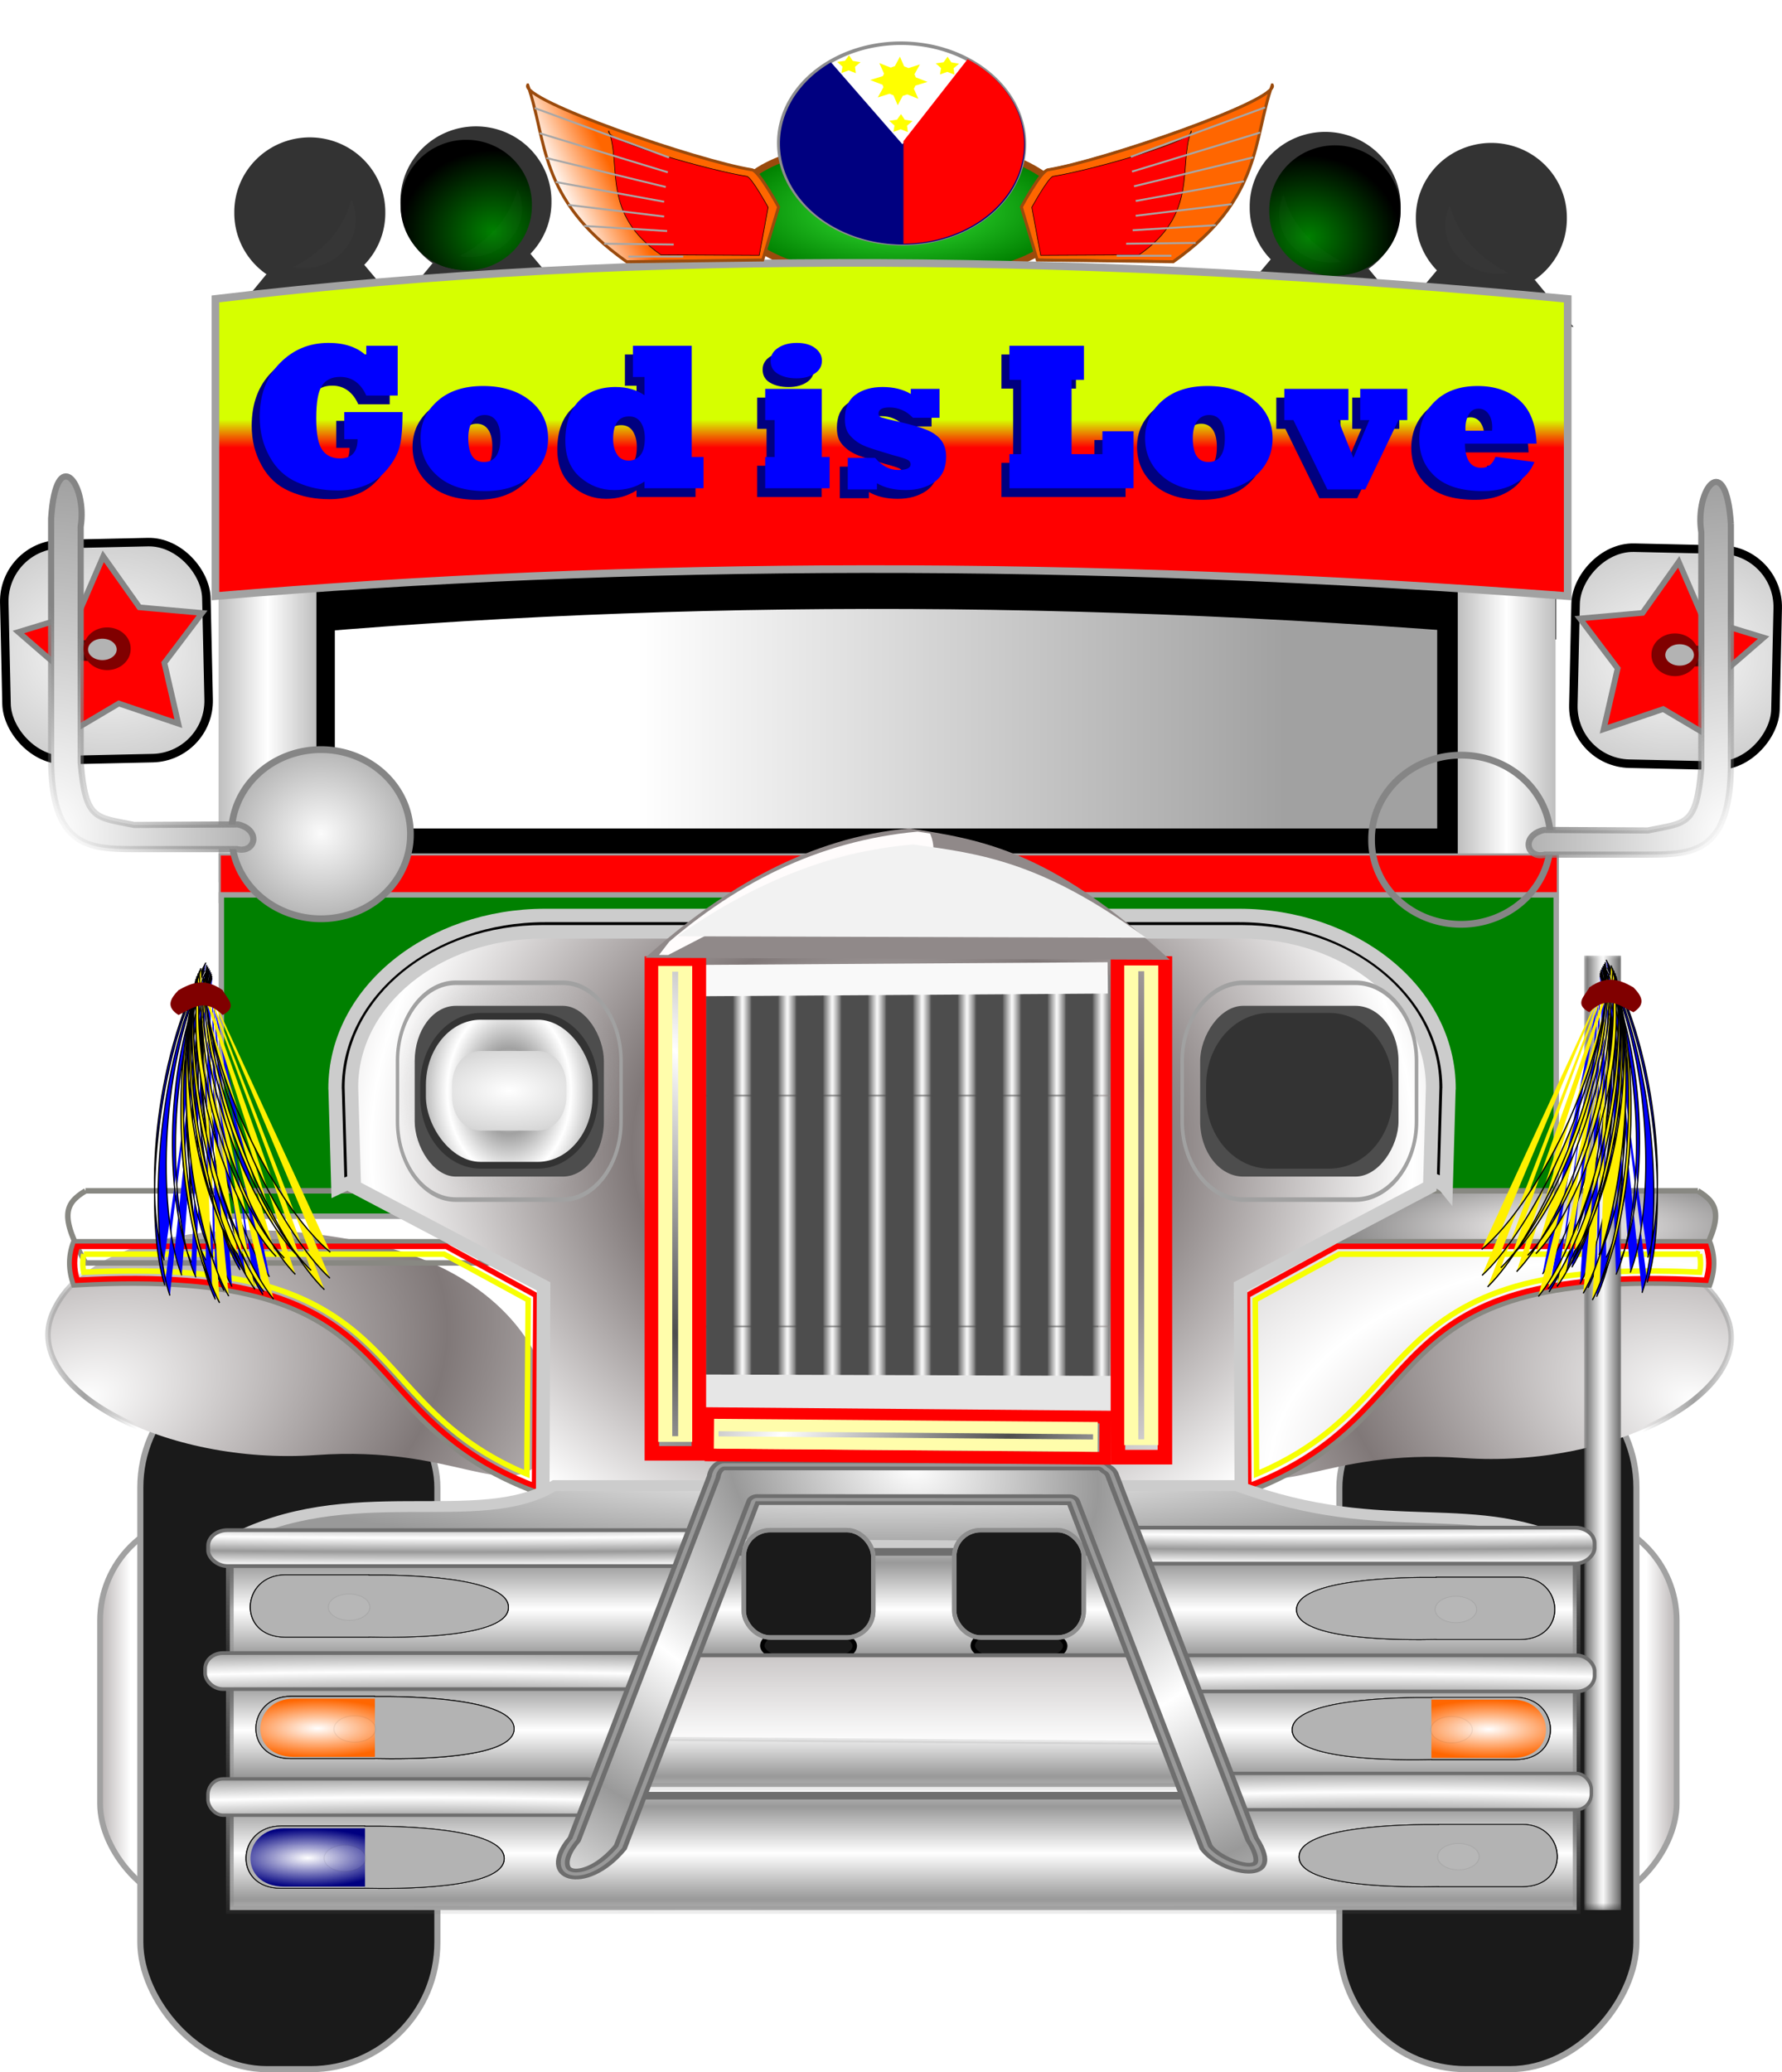<svg xmlns="http://www.w3.org/2000/svg" xmlns:xlink="http://www.w3.org/1999/xlink" viewBox="0 0 650.01 755.65" version="1.0"><defs><radialGradient id="aq" fx="-53.041" xlink:href="#w" spreadMethod="reflect" gradientUnits="userSpaceOnUse" cy="737.5" cx="-53.07" gradientTransform="matrix(.604 -.001 0 .181 221.64 833.86)" r="141.53"/><radialGradient id="am" xlink:href="#z" gradientUnits="userSpaceOnUse" cy="852.51" cx="137.87" gradientTransform="matrix(1.572 0 0 .654 -78.873 295.38)" r="38.847"/><radialGradient id="bb" xlink:href="#C" gradientUnits="userSpaceOnUse" cy="456.23" cx="79.268" gradientTransform="matrix(2.288 .051 -.039 1.749 -975.33 -335.09)" r="38.421"/><radialGradient id="aX" xlink:href="#p" gradientUnits="userSpaceOnUse" cy="491.5" cx="38.568" gradientTransform="matrix(2.299 -.041 .061 3.416 -47.894 -1156.4)" r="38.002"/><radialGradient id="aV" xlink:href="#C" gradientUnits="userSpaceOnUse" cy="561.43" cx="186.88" gradientTransform="matrix(1 0 0 .929 0 39.598)" r="42.966"/><radialGradient id="aU" xlink:href="#C" gradientUnits="userSpaceOnUse" cy="456.23" cx="79.268" gradientTransform="matrix(2.288 .051 -.039 1.749 -84.325 -345.58)" r="38.421"/><radialGradient id="aS" xlink:href="#p" gradientUnits="userSpaceOnUse" cy="335.16" cx="139.41" gradientTransform="matrix(3.416 0 0 1.416 -336.81 -139.5)" r="48.5"/><radialGradient id="aQ" xlink:href="#p" spreadMethod="reflect" gradientUnits="userSpaceOnUse" cy="335.15" cx="139.4" gradientTransform="matrix(.371 0 0 .429 87.623 191.52)" r="70.711"/><radialGradient id="aN" xlink:href="#B" gradientUnits="userSpaceOnUse" cy="401.81" cx="168.69" gradientTransform="matrix(1 0 0 .773 0 91.364)" r="66.656"/><radialGradient id="aJ" gradientUnits="userSpaceOnUse" cy="374.08" cx="359.24" gradientTransform="matrix(.319 -.063 .031 .147 230.84 374.04)" r="95.663"><stop offset="0" stop-color="#d5d5d5"/><stop offset="1" stop-color="#fffcfc"/></radialGradient><radialGradient id="aG" xlink:href="#n" spreadMethod="reflect" gradientUnits="userSpaceOnUse" cy="527.78" cx="295.01" gradientTransform="matrix(13.795 12.451 -6.619 7.333 -283.54 -6977.7)" r="8.571"/><radialGradient id="aE" xlink:href="#u" spreadMethod="reflect" gradientUnits="userSpaceOnUse" cy="631.52" cx="265.14" gradientTransform="matrix(.349 -.367 .425 .404 -96.409 441.78)" r="228.65"/><radialGradient id="ay" xlink:href="#u" spreadMethod="reflect" gradientUnits="userSpaceOnUse" cy="693.7" cx="258.6" gradientTransform="matrix(.278 0 0 .011 -612.1 759.02)" r="463.27"/><radialGradient id="ax" xlink:href="#u" spreadMethod="reflect" gradientUnits="userSpaceOnUse" cy="693.7" cx="258.6" gradientTransform="matrix(.278 0 0 .011 146.63 759.92)" r="463.27"/><radialGradient id="aw" xlink:href="#u" spreadMethod="reflect" gradientUnits="userSpaceOnUse" cy="1682.4" cx="258.6" gradientTransform="matrix(.217 0 0 .017 502.9 857.55)" r="463.27"/><radialGradient id="av" xlink:href="#u" spreadMethod="reflect" gradientUnits="userSpaceOnUse" cy="1682.4" cx="258.6" gradientTransform="matrix(.257 0 0 .017 480.97 814.55)" r="463.27"/><radialGradient id="au" xlink:href="#u" spreadMethod="reflect" gradientUnits="userSpaceOnUse" cy="1682.4" cx="258.6" gradientTransform="matrix(.217 0 0 .017 142.16 859.55)" r="463.27"/><radialGradient id="at" xlink:href="#u" spreadMethod="reflect" gradientUnits="userSpaceOnUse" cy="1682.4" cx="258.6" gradientTransform="matrix(.257 0 0 .017 143.97 813.71)" r="463.27"/><radialGradient id="as" xlink:href="#A" gradientUnits="userSpaceOnUse" cy="967.66" cx="137.87" gradientTransform="matrix(1.52 0 0 .654 -71.702 335.28)" r="38.847"/><radialGradient id="ar" xlink:href="#y" spreadMethod="reflect" gradientUnits="userSpaceOnUse" cy="744.39" cx="-231.79" gradientTransform="matrix(.585 0 0 .175 286.54 837.28)" r="110.84"/><radialGradient id="ap" fx="-52.52" xlink:href="#x" gradientUnits="userSpaceOnUse" cy="737.52" cx="-52.549" gradientTransform="matrix(.608 -.001 0 .183 221.53 832.96)" r="140.59"/><radialGradient id="bd" xlink:href="#p" gradientUnits="userSpaceOnUse" cy="491.5" cx="38.568" gradientTransform="matrix(-2.299 -.041 -.061 3.416 938.44 -1126.1)" r="38.002"/><radialGradient id="E" gradientUnits="userSpaceOnUse" cy="293.74" cx="376.79" gradientTransform="matrix(1 0 0 .389 2 179.49)" r="62.819"><stop offset="0" stop-color="#3aeb3a"/><stop offset="1" stop-color="green"/></radialGradient><radialGradient id="F" xlink:href="#o" gradientUnits="userSpaceOnUse" cy="287.61" cx="160.39" gradientTransform="matrix(1.4 -.111 .097 1.223 -91.742 -46.208)" r="14.286"/><radialGradient id="O" xlink:href="#r" spreadMethod="reflect" gradientUnits="userSpaceOnUse" cy="817.26" cx="99.94" gradientTransform="matrix(-1.415 .127 .568 1.101 346.15 -184.33)" r="86.873"/><radialGradient id="N" xlink:href="#s" gradientUnits="userSpaceOnUse" cy="606.26" cx="50.747" gradientTransform="matrix(-.178 -.063 -.347 1.306 887.79 -60.107)" r="83.241"/><radialGradient id="Q" xlink:href="#r" spreadMethod="reflect" gradientUnits="userSpaceOnUse" cy="817.26" cx="99.94" gradientTransform="matrix(1.415 .127 -.568 1.101 403.96 -185.4)" r="86.873"/><radialGradient id="P" xlink:href="#s" gradientUnits="userSpaceOnUse" cy="606.26" cx="50.747" gradientTransform="matrix(.178 -.063 .347 1.306 -137.68 -61.178)" r="83.241"/><radialGradient id="R" xlink:href="#t" gradientUnits="userSpaceOnUse" cy="526.93" cx="96.733" gradientTransform="matrix(1.198 0 0 .295 9.854 371.55)" r="86.719"/><radialGradient id="S" xlink:href="#q" spreadMethod="reflect" gradientUnits="userSpaceOnUse" cy="613.5" cx="103.39" gradientTransform="matrix(1.264 .06 -.037 .79 4.407 122.7)" r="94.571"/><radialGradient id="U" xlink:href="#r" spreadMethod="reflect" gradientUnits="userSpaceOnUse" cy="446.1" cx="367.91" gradientTransform="matrix(.476 0 0 .407 200.93 454.01)" r="199.68"/><radialGradient id="V" xlink:href="#u" gradientUnits="userSpaceOnUse" cy="637.88" cx="373.68" gradientTransform="matrix(.998 0 0 .139 2.578 661.6)" r="247.87"/><radialGradient id="Z" fx="-53.041" xlink:href="#w" spreadMethod="reflect" gradientUnits="userSpaceOnUse" cy="737.5" cx="-53.07" gradientTransform="matrix(.604 -.001 0 .181 199.41 821.72)" r="141.53"/><radialGradient id="Y" fx="-52.52" xlink:href="#x" gradientUnits="userSpaceOnUse" cy="737.52" cx="-52.549" gradientTransform="matrix(.608 -.001 0 .183 199.31 820.82)" r="140.59"/><radialGradient id="aa" xlink:href="#y" spreadMethod="reflect" gradientUnits="userSpaceOnUse" cy="744.39" cx="-231.79" gradientTransform="matrix(.585 0 0 .175 264.31 825.14)" r="110.84"/><radialGradient id="af" fx="-53.041" xlink:href="#w" spreadMethod="reflect" gradientUnits="userSpaceOnUse" cy="737.5" cx="-53.07" gradientTransform="matrix(.325 -.001 0 .076 211.49 790.92)" r="141.53"/><radialGradient id="ae" fx="-52.52" xlink:href="#x" gradientUnits="userSpaceOnUse" cy="737.52" cx="-52.549" gradientTransform="matrix(.327 -.001 0 .077 211.43 790.54)" r="140.59"/><radialGradient id="ag" xlink:href="#y" spreadMethod="reflect" gradientUnits="userSpaceOnUse" cy="744.39" cx="-231.79" gradientTransform="matrix(.315 0 0 .073 246.41 792.35)" r="110.84"/><radialGradient id="ah" xlink:href="#z" gradientUnits="userSpaceOnUse" cy="852.51" cx="137.87" gradientTransform="matrix(.846 0 0 .274 49.785 613.6)" r="38.847"/><radialGradient id="ak" fx="-53.041" xlink:href="#w" spreadMethod="reflect" gradientUnits="userSpaceOnUse" cy="737.5" cx="-53.07" gradientTransform="matrix(.604 -.001 0 .181 221.64 718.71)" r="141.53"/><radialGradient id="aj" fx="-52.52" xlink:href="#x" gradientUnits="userSpaceOnUse" cy="737.52" cx="-52.549" gradientTransform="matrix(.608 -.001 0 .183 221.53 717.81)" r="140.59"/><radialGradient id="al" xlink:href="#y" spreadMethod="reflect" gradientUnits="userSpaceOnUse" cy="744.39" cx="-231.79" gradientTransform="matrix(.585 0 0 .175 286.54 722.13)" r="110.84"/><linearGradient id="M" y2="703.86" xlink:href="#q" gradientUnits="userSpaceOnUse" x2="106.06" gradientTransform="translate(6.06 137.38)" y1="703.86" x1="93.954"/><linearGradient id="o"><stop offset="0" stop-color="green"/><stop offset="1"/></linearGradient><linearGradient id="bf" y2="569.51" xlink:href="#z" gradientUnits="userSpaceOnUse" x2="-239.92" y1="597.79" x1="-299.77"/><linearGradient id="D"><stop offset="0" stop-color="#858585"/><stop offset="1" stop-color="#858585" stop-opacity="0"/></linearGradient><linearGradient id="n"><stop offset="0" stop-color="#4d4d4d"/><stop offset="1" stop-color="#fff"/></linearGradient><linearGradient id="v"><stop offset="0" stop-color="#6e6e6e"/><stop offset="1" stop-color="#6e6e6e" stop-opacity="0"/></linearGradient><linearGradient id="I" y2="460.41" xlink:href="#p" gradientUnits="userSpaceOnUse" x2="519.27" y1="460.41" x1="282.79"/><linearGradient id="J" y2="468.08" xlink:href="#n" spreadMethod="reflect" gradientUnits="userSpaceOnUse" x2="53.571" gradientTransform="matrix(1.086 0 0 .487 541.99 250.8)" y1="468.08" x1="8.447"/><linearGradient id="K" y2="468.08" xlink:href="#n" spreadMethod="reflect" gradientUnits="userSpaceOnUse" x2="53.571" gradientTransform="matrix(1.086 0 0 .487 89.99 250.8)" y1="468.08" x1="8.447"/><linearGradient id="L" y2="703.86" xlink:href="#q" gradientUnits="userSpaceOnUse" x2="106.06" y1="703.86" x1="93.954"/><linearGradient id="an" y2="779.45" xlink:href="#v" gradientUnits="userSpaceOnUse" x2="371.8" gradientTransform="matrix(.764 0 0 .365 79.561 635.47)" y1="660.25" x1="372.18"/><linearGradient id="u"><stop offset="0" stop-color="#fff"/><stop offset="1" stop-color="#999"/></linearGradient><linearGradient id="A"><stop offset="0" stop-color="#fff"/><stop offset="1" stop-color="navy"/></linearGradient><linearGradient id="z"><stop offset="0" stop-color="#fff"/><stop offset="1" stop-color="#f60"/></linearGradient><linearGradient id="x"><stop offset="0"/><stop offset="1" stop-opacity="0"/></linearGradient><linearGradient id="y"><stop offset="0" stop-color="#fff"/><stop offset="1" stop-color="#a00"/></linearGradient><linearGradient id="w"><stop offset="0" stop-color="#fff"/><stop offset="1" stop-color="#838383"/></linearGradient><linearGradient id="C"><stop offset="0" stop-color="#fbfbfb"/><stop offset="1" stop-color="#b3b3b3"/></linearGradient><linearGradient id="bc" y2="520.83" xlink:href="#D" gradientUnits="userSpaceOnUse" x2="70.863" gradientTransform="matrix(-1 0 0 1 890.55 30.305)" y1="481.43" x1="111.53"/><linearGradient id="X" y2="751.17" xlink:href="#u" spreadMethod="reflect" gradientUnits="userSpaceOnUse" x2="393.2" gradientTransform="matrix(.764 0 0 .365 79.55 546.56)" y1="704.7" x1="393.2"/><linearGradient id="W" y2="779.45" xlink:href="#v" gradientUnits="userSpaceOnUse" x2="371.8" gradientTransform="matrix(.764 0 0 .365 79.55 546.56)" y1="660.25" x1="372.18"/><linearGradient id="aW" y2="520.83" xlink:href="#D" gradientUnits="userSpaceOnUse" x2="70.863" y1="481.43" x1="111.53"/><linearGradient id="m" y2="468.08" xlink:href="#n" spreadMethod="reflect" gradientUnits="userSpaceOnUse" x2="53.571" gradientTransform="matrix(.348 0 0 .605 -12.919 -208.74)" y1="468.08" x1="34.499"/><linearGradient id="aA" y2="779.45" xlink:href="#v" gradientUnits="userSpaceOnUse" x2="371.8" gradientTransform="matrix(.27 0 0 .273 278.03 643.72)" y1="660.25" x1="372.18"/><linearGradient id="ad" y2="751.17" xlink:href="#u" spreadMethod="reflect" gradientUnits="userSpaceOnUse" x2="393.2" gradientTransform="matrix(.764 0 0 .365 79.561 590.59)" y1="704.7" x1="393.2"/><linearGradient id="ac" y2="779.45" xlink:href="#v" gradientUnits="userSpaceOnUse" x2="371.8" gradientTransform="matrix(.764 0 0 .365 79.561 590.59)" y1="660.25" x1="372.18"/><linearGradient id="aB" y2="796.11" gradientUnits="userSpaceOnUse" x2="383.08" gradientTransform="matrix(1.001 0 0 .729 -.5 231.15)" y1="853.2" x1="383.08"><stop offset="0" stop-color="#fff"/><stop offset="1" stop-color="#bcb8b8"/></linearGradient><linearGradient id="B"><stop offset="0" stop-color="#b3b3b3"/><stop offset="1" stop-color="#b3b3b3" stop-opacity="0"/></linearGradient><linearGradient id="p"><stop offset="0" stop-color="#fff"/><stop offset="1" stop-color="#a1a1a1"/></linearGradient><linearGradient id="s"><stop offset="0" stop-color="#a1a1a1"/><stop offset="1" stop-color="#a1a1a1" stop-opacity="0"/></linearGradient><linearGradient id="q"><stop offset="0" stop-color="#b1acac"/><stop offset="1" stop-color="#fff"/></linearGradient><linearGradient id="r"><stop offset="0" stop-color="#fff"/><stop offset="1" stop-color="#807878"/></linearGradient><linearGradient id="t"><stop offset="0" stop-color="#fffcfc"/><stop offset="1" stop-color="#676767"/></linearGradient><linearGradient id="aT" y2="350.96" gradientUnits="userSpaceOnUse" x2="384.33" gradientTransform="matrix(1.001 0 0 .813 3.811 84.687)" y1="363.44" x1="384.33"><stop offset="0" stop-color="red"/><stop offset="1" stop-color="#d6ff00"/></linearGradient><linearGradient id="ao" y2="751.17" xlink:href="#u" spreadMethod="reflect" gradientUnits="userSpaceOnUse" x2="393.2" gradientTransform="matrix(.764 0 0 .365 79.561 635.47)" y1="704.7" x1="393.2"/><pattern id="a" xlink:href="#b" patternTransform="translate(350.96 616.71) scale(.565)"/><pattern id="aF" xlink:href="#a" patternTransform="translate(350.96 616.71) scale(.565)"/><pattern id="b" xlink:href="#c" patternTransform="translate(350.96 616.71) scale(.565)"/><pattern id="c" xlink:href="#d" patternTransform="translate(350.96 616.71) scale(.565)"/><pattern id="ai" xlink:href="#e" patternTransform="matrix(1.177 0 0 2.342 120.21 566.44)"/><pattern id="az" height="10" width="10" patternUnits="userSpaceOnUse" patternTransform="scale(10)"><circle cx="2.567" cy=".81" r=".05" fill="#fff"/><circle cx="3.048" cy="2.33" r=".05" fill="#fff"/><circle cx="4.418" cy="2.415" r=".05" fill="#fff"/><circle cx="1.844" cy="3.029" r=".05" fill="#fff"/><circle cx="6.08" cy="1.363" r=".05" fill="#fff"/><circle cx="5.819" cy="4.413" r=".05" fill="#fff"/><circle cx="4.305" cy="4.048" r=".05" fill="#fff"/><circle cx="5.541" cy="3.045" r=".05" fill="#fff"/><circle cx="4.785" cy="5.527" r=".05" fill="#fff"/><circle cx="2.667" cy="5.184" r=".05" fill="#fff"/><circle cx="7.965" cy="1.448" r=".05" fill="#fff"/><circle cx="7.047" cy="5.049" r=".05" fill="#fff"/><circle cx="4.34" cy=".895" r=".05" fill="#fff"/><circle cx="7.125" cy=".34" r=".05" fill="#fff"/><circle cx="9.553" cy="1.049" r=".05" fill="#fff"/><circle cx="7.006" cy="2.689" r=".05" fill="#fff"/><circle cx="8.909" cy="2.689" r=".05" fill="#fff"/><circle cx="9.315" cy="4.407" r=".05" fill="#fff"/><circle cx="7.82" cy="3.87" r=".05" fill="#fff"/><circle cx="8.27" cy="5.948" r=".05" fill="#fff"/><circle cx="7.973" cy="7.428" r=".05" fill="#fff"/><circle cx="9.342" cy="8.072" r=".05" fill="#fff"/><circle cx="8.206" cy="9.315" r=".05" fill="#fff"/><circle cx="9.682" cy="9.475" r=".05" fill="#fff"/><circle cx="9.688" cy="6.186" r=".05" fill="#fff"/><circle cx="3.379" cy="6.296" r=".05" fill="#fff"/><circle cx="2.871" cy="8.204" r=".05" fill="#fff"/><circle cx="4.59" cy="8.719" r=".05" fill="#fff"/><circle cx="3.181" cy="9.671" r=".05" fill="#fff"/><circle cx="5.734" cy="7.315" r=".05" fill="#fff"/><circle cx="6.707" cy="6.513" r=".05" fill="#fff"/><circle cx="5.73" cy="9.67" r=".05" fill="#fff"/><circle cx="6.535" cy="8.373" r=".05" fill="#fff"/><circle cx="4.37" cy="7.154" r=".05" fill="#fff"/><circle cx=".622" cy="7.25" r=".05" fill="#fff"/><circle cx=".831" cy="5.679" r=".05" fill="#fff"/><circle cx="1.257" cy="8.519" r=".05" fill="#fff"/><circle cx="1.989" cy="6.877" r=".05" fill="#fff"/><circle cx=".374" cy="3.181" r=".05" fill="#fff"/><circle cx="1.166" cy="1.664" r=".05" fill="#fff"/><circle cx="1.151" cy=".093" r=".05" fill="#fff"/><circle cx="1.151" cy="10.093" r=".05" fill="#fff"/><circle cx="1.302" cy="4.451" r=".05" fill="#fff"/><circle cx="3.047" cy="3.763" r=".05" fill="#fff"/></pattern><pattern id="d" xlink:href="#f" patternTransform="translate(-103.61 683.38) scale(.565)"/><pattern id="e" xlink:href="#g" patternTransform="matrix(1.53 0 0 2.342 120.21 566.44)"/><pattern id="f" xlink:href="#h" patternTransform="translate(346.92 619.74) scale(.565)"/><pattern id="g" xlink:href="#i" patternTransform="matrix(3.121 0 0 2.342 128.29 190.66)"/><pattern id="i" xlink:href="#j" patternTransform="matrix(1 0 0 2.356 115.71 426.65)"/><pattern id="h" xlink:href="#k" patternTransform="translate(342.86 482.36) scale(.565)"/><pattern id="k" width="28.571" patternUnits="userSpaceOnUse" patternTransform="translate(85.714 343.79)" height="148.571"><path fill="url(#l)" d="M102.86 343.79h11.429v148.57H102.86z" transform="translate(-85.714 -343.79)"/><path fill="url(#j)" d="M85.714 343.79h11.429v148.57H85.714z" transform="translate(-85.714 -343.79)"/></pattern><pattern id="l" width="11.429" patternUnits="userSpaceOnUse" patternTransform="translate(102.86 343.79)" height="148.571"><path fill="url(#m)" d="M0 0h11.429v148.57H0z"/></pattern><pattern id="j" xlink:href="#l" patternTransform="translate(85.714 343.79)"/><filter id="ba" height="1.953" width="1.753" y="-.476" x="-.377"><feGaussianBlur stdDeviation="1.334"/></filter><filter id="ab" height="1.26" width="1.214" y="-.13" x="-.107"><feGaussianBlur stdDeviation="3.66"/></filter><filter id="bg" height="1.212" width="1.165" y="-.106" x="-.083"><feGaussianBlur stdDeviation="6.305"/></filter><filter id="aL" height="1.658" width="1.152" y="-.329" x="-.076"><feGaussianBlur stdDeviation="4.882"/></filter><filter id="aR"><feGaussianBlur stdDeviation="1.979"/></filter><filter id="aO" height="1.279" width="1.203" y="-.14" x="-.102"><feGaussianBlur stdDeviation="4.699"/></filter><filter id="bh"><feGaussianBlur stdDeviation="1.399"/></filter><filter id="aY" height="1.365" width="1.306" y="-.182" x="-.153"><feGaussianBlur stdDeviation=".706"/></filter><filter id="H" height="1.424" width="1.495" y="-.212" x="-.247"><feGaussianBlur stdDeviation="2.209"/></filter><filter id="aD"><feGaussianBlur stdDeviation="5.123"/></filter><clipPath id="G" clipPathUnits="userSpaceOnUse"><path d="M173.57 277.36c-16.57 7.52-19.8 17.79-21.43 27.15L145 282.36l28.57-5z" stroke="#000" fill="none"/></clipPath><clipPath id="bi" clipPathUnits="userSpaceOnUse"><path transform="rotate(57.263)" fill="red" d="M529.9 354.02h117.16v173.73H529.9z"/></clipPath><clipPath id="aI" clipPathUnits="userSpaceOnUse"><path d="M367.14 366.65c5.31 10.43 21.17 13.82 15.72 31.43-36.42-1.12-68.68 18.5-101.43 35.71l34.28-45.71 51.43-21.43z" stroke="#000" fill="none"/></clipPath></defs><g transform="translate(-50.57 -216.92)"><rect rx="44.877" height="46.408" width="123.18" y="270.53" x="317.2" stroke="#9a4a0c" stroke-linecap="round" stroke-width="2.459" fill="url(#E)"/><path d="M561.494 292.432a27.54 27.184 0 10-55.078 0 27.54 27.184 0 1055.078 0z" fill="#333"/><path d="M180.71 293.43a14.286 13.929 0 11-28.57 0 14.286 13.929 0 1128.57 0z" transform="matrix(1.676 0 0 -1.691 258.571 789.94)" fill="url(#F)"/><path d="M180.71 293.43a14.286 13.929 0 11-28.57 0 14.286 13.929 0 1128.57 0z" clip-path="url(#G)" transform="matrix(1.341 0 0 -1.256 313.171 663.55)" opacity=".121" filter="url(#H)" fill="#fff"/><path d="M549.781 314.93c-11.78 4.33-22.56 3.91-34.34-5.05l-16.16 19.19 64.65 3.03-14.15-17.17zM622.103 296.452a27.54 27.184 0 10-55.078 0 27.54 27.184 0 1055.078 0z" fill="#333"/><path d="M180.71 293.43a14.286 13.929 0 11-28.57 0 14.286 13.929 0 1128.57 0z" transform="matrix(1.676 0 0 -1.691 319.18 793.96)" fill="url(#F)"/><path d="M180.71 293.43a14.286 13.929 0 11-28.57 0 14.286 13.929 0 1128.57 0z" clip-path="url(#G)" transform="matrix(1.341 0 0 -1.256 373.78 667.57)" opacity=".121" filter="url(#H)" fill="#fff"/><path d="M610.39 318.95c-11.78 4.33-22.56 3.91-34.34-5.05l-16.16 19.19 64.65 3.03-14.15-17.17zM196.646 290.412a27.184 27.54 90 1155.078 0 27.184 27.54 90 11-55.078 0z" fill="#333"/><path d="M180.71 293.43a14.286 13.929 0 11-28.57 0 14.286 13.929 0 1128.57 0z" transform="matrix(-1.676 0 0 -1.691 499.569 787.92)" fill="url(#F)"/><path d="M180.71 293.43a14.286 13.929 0 11-28.57 0 14.286 13.929 0 1128.57 0z" clip-path="url(#G)" transform="matrix(-1.341 0 0 -1.256 444.969 661.53)" opacity=".121" filter="url(#H)" fill="#fff"/><path d="M208.359 312.91c11.78 4.33 22.56 3.91 34.34-5.05l16.16 19.19-64.65 3.03 14.15-17.17zM136.037 294.432a27.184 27.54 90 1155.078 0 27.184 27.54 90 11-55.078 0z" fill="#333"/><path d="M180.71 293.43a14.286 13.929 0 11-28.57 0 14.286 13.929 0 1128.57 0z" transform="matrix(-1.676 0 0 -1.691 438.96 791.94)" fill="url(#F)"/><path d="M180.71 293.43a14.286 13.929 0 11-28.57 0 14.286 13.929 0 1128.57 0z" clip-path="url(#G)" transform="matrix(-1.341 0 0 -1.256 384.36 665.55)" opacity=".121" filter="url(#H)" fill="#fff"/><path d="M147.75 316.93c11.78 4.33 22.56 3.91 34.34-5.05l16.16 19.19-64.65 3.03 14.15-17.17z" fill="#333"/><path stroke="#000" stroke-linecap="round" stroke-width="9.109" fill="url(#I)" d="M168.15 397.24h411.21v126.35H168.15z"/><path d="M135.36 327.58c155.25-21.4 317.07-18.15 482.85 0v122.53c-174.51-15.27-334.72-14.43-482.85 0V327.58z"/><path fill="url(#J)" d="M582.31 418.96h35.672v119.69H582.31z"/><path fill="url(#K)" d="M130.31 418.96h35.672v119.69H130.31z"/><path stroke="#a1a1a1" stroke-linecap="round" stroke-width=".766" fill="red" d="M130.7 528.49h488.13v17.397H130.7z"/><path stroke="#a1a1a1" stroke-linecap="round" stroke-width="1.985" fill="green" d="M131.31 543.24h486.91v117.19H131.31z"/><g transform="matrix(-1 0 0 1 757.17 137.38)" stroke="#a1a1a1" stroke-linecap="round"><rect rx="38.334" height="143.34" width="76.667" y="632.19" x="95.007" stroke-width="2.104" fill="url(#L)"/><rect rx="46.256" height="258.38" width="108.36" y="575.7" x="109.69" stroke-width="2.22" fill="#1a1a1a"/></g><g transform="translate(-14)" stroke="#a1a1a1" stroke-linecap="round"><rect rx="38.334" height="143.34" width="76.667" y="769.57" x="101.07" stroke-width="2.104" fill="url(#M)"/><rect rx="46.256" height="258.38" width="108.36" y="713.08" x="115.75" stroke-width="2.22" fill="#1a1a1a"/></g><path d="M501.58 750.22c13.84 15.84 31.47-5.25 82.53-1.63 55.2 3.9 107.86-24.13 96.34-51.57-11.53-27.45-61.76-37.26-115.87-25.64s-74.52 51.4-63 78.84z" stroke="url(#N)" stroke-linecap="round" stroke-width="1.992" fill="url(#O)"/><path d="M248.53 749.15c-13.84 15.84-31.47-5.25-82.53-1.64-55.2 3.91-107.86-24.12-96.335-51.56 11.524-27.45 61.755-37.26 115.86-25.64 54.12 11.61 74.54 51.4 63.01 78.84z" stroke="url(#P)" stroke-linecap="round" stroke-width="1.992" fill="url(#Q)"/><g stroke-linecap="round" stroke-width="2"><path d="M75.714 513.79h165.72v26.29H75.714c-9.64-17.18-7.524-21.69.004-26.29z" stroke="#888882" fill="url(#R)" transform="matrix(-1 0 0 1 745.6 137.38)"/><path d="M71.429 532.36h187.14l-17.86 91.43c-73.83-27.24-42.58-82.99-169.28-75.71-1.915-5.24-2.039-10.48-.001-15.72z" stroke="#888882" fill="url(#S)" transform="matrix(-1 0 0 1 745.6 137.38)"/><path d="M670.506 674.26c.457 2.18.479 4.37.032 6.59-29.788-1.43-51.118.53-67.128 5.15-16.74 4.84-27.86 12.54-36.84 21.1-16.9 16.1-26.71 34.24-57.66 47.34l-.47-63.5 30.63-16.68h131.44z" xlink:href="#T" stroke="#f7ff00" fill="none"/><path d="M672.912 671.41c1.362 4.12 1.307 8.18 0 12.35-31.012-1.69-52.672.36-68.722 5-16.29 4.7-26.9 12.06-35.65 20.4-17.2 16.38-27.51 36.19-62.44 49.66l-.49-69.55 32.7-17.86h134.6z" stroke="red" fill="none"/></g><g transform="translate(6.06 137.38)" stroke-linecap="round" stroke-width="2"><path d="M75.714 513.79h165.72v26.29H75.714c-9.64-17.18-7.524-21.69.004-26.29z" stroke="#888882" fill="url(#R)"/><path d="M71.429 532.36h187.14l-17.86 91.43c-73.83-27.24-42.58-82.99-169.28-75.71-1.915-5.24-2.039-10.48-.001-15.72z" stroke="#888882" fill="url(#S)"/><path d="M75.094 536.88a16.18 16.18 0 00-.032 6.59c29.788-1.43 51.118.53 67.128 5.15 16.74 4.84 27.86 12.54 36.84 21.1 16.9 16.1 26.71 34.24 57.66 47.34l.47-63.5-30.63-16.68H75.09z" xlink:href="#T" stroke="#f7ff00" fill="none"/><path id="T" d="M72.688 534.03c-1.362 4.12-1.307 8.18 0 12.35 31.012-1.69 52.672.36 68.722 5 16.29 4.7 26.9 12.06 35.65 20.4 17.2 16.38 27.51 36.19 62.44 49.66l.49-69.55-32.7-17.86H72.69z" stroke="red" fill="none"/></g><path d="M249.4 550.75c-41.58 0-76.62 27.39-76.62 63.16l.03.21 1.02 35.87c54.39-26.11 388.75-19.47 404.24 0l1.02-35.87c.02-.07.03-.14.04-.21 0-35.77-35.05-63.16-76.63-63.16H249.4z" stroke="#ccc" stroke-linecap="round" stroke-width="4.897"/><path d="M248.54 762.2l.3-76.18-69.05-36.33-1.04-36.33c0-31.38 31.13-56.64 69.79-56.64h254.83c38.66 0 69.79 25.26 69.79 56.64l-1.05 36.33-69.04 36.33.3 76.18H248.54z" stroke="#ccc" stroke-linecap="round" stroke-width="4.947" fill="url(#U)"/><path d="M252.74 758.66h248.87c55.31 20.65 87.04 2.73 125.45 23.19l-493.22-2.64c43.64-23.69 91.54-3.86 118.9-20.55z" stroke="#ccc" stroke-linecap="round" stroke-width="3.964" fill="url(#V)"/><path stroke="url(#W)" stroke-linecap="round" stroke-width="2.792" fill="url(#X)" d="M134.4 782.82h491.27v41.697H134.4z"/><path d="M97.547 928.16c-30.183 0-33.064 54.23 0 54.23h56.703v-.09c22.15.62 94.56 1.08 94.62-25.82.06-27.09-73.12-28.46-94.62-28.13v-.19H97.547z" stroke="#000" stroke-linecap="round" stroke-width=".693" fill="#b3b3b3" transform="matrix(.538 0 0 .419 102.14 402.31)"/><path d="M245.88 956.2c-.07 29.73-97.54 24.42-97.54 24.42l.45-50.17s97.16-3.98 97.09 25.75z" stroke="url(#Y)" stroke-linecap="round" stroke-width=".659" fill="url(#Z)" transform="matrix(.538 0 0 .419 102.14 402.31)"/><path d="M99.721 930.13h54.769v50.78H99.721c-31.936 0-29.153-50.78 0-50.78z" fill="url(#aa)" transform="matrix(.538 0 0 .419 102.14 402.31)"/><path d="M80 593.79a40 32.857 0 11-80 0 40 32.857 0 1180 0z" transform="matrix(.189 0 0 .146 170.348 716.292)" opacity=".268" filter="url(#ab)" stroke="#000" stroke-linecap="round" stroke-width="1.887" fill="#f2f2f2"/><path d="M97.547 928.16c-30.183 0-33.064 54.23 0 54.23h56.703v-.09c22.15.62 94.56 1.08 94.62-25.82.06-27.09-73.12-28.46-94.62-28.13v-.19H97.547z" stroke="#000" stroke-linecap="round" stroke-width=".693" fill="#b3b3b3" transform="matrix(.538 0 0 .419 102.14 402.31)"/><path d="M245.88 956.2c-.07 29.73-97.54 24.42-97.54 24.42l.45-50.17s97.16-3.98 97.09 25.75z" stroke="url(#Y)" stroke-linecap="round" stroke-width=".659" fill="url(#Z)" transform="matrix(.538 0 0 .419 102.14 402.31)"/><path d="M99.721 930.13h54.769v50.78H99.721c-31.936 0-29.153-50.78 0-50.78z" fill="url(#aa)" transform="matrix(.538 0 0 .419 102.14 402.31)"/><path d="M80 593.79a40 32.857 0 11-80 0 40 32.857 0 1180 0z" transform="matrix(.189 0 0 .146 170.348 716.292)" opacity=".268" filter="url(#ab)" stroke="#000" stroke-linecap="round" stroke-width="1.887" fill="#f2f2f2"/><path d="M97.547 928.16c-30.183 0-33.064 54.23 0 54.23h56.703v-.09c22.15.62 94.56 1.08 94.62-25.82.06-27.09-73.12-28.46-94.62-28.13v-.19H97.547z" stroke="#000" stroke-linecap="round" stroke-width=".693" fill="#b3b3b3" transform="matrix(-.538 0 0 .419 657.4 403.16)"/><path d="M245.88 956.2c-.07 29.73-97.54 24.42-97.54 24.42l.45-50.17s97.16-3.98 97.09 25.75z" stroke="url(#Y)" stroke-linecap="round" stroke-width=".659" fill="url(#Z)" transform="matrix(-.538 0 0 .419 657.4 403.16)"/><path d="M99.721 930.13h54.769v50.78H99.721c-31.936 0-29.153-50.78 0-50.78z" fill="url(#aa)" transform="matrix(-.538 0 0 .419 657.4 403.16)"/><path d="M80 593.79a40 32.857 0 11-80 0 40 32.857 0 1180 0z" transform="matrix(-.189 0 0 .146 589.192 717.142)" opacity=".268" filter="url(#ab)" stroke="#000" stroke-linecap="round" stroke-width="1.887" fill="#f2f2f2"/><path d="M97.547 928.16c-30.183 0-33.064 54.23 0 54.23h56.703v-.09c22.15.62 94.56 1.08 94.62-25.82.06-27.09-73.12-28.46-94.62-28.13v-.19H97.547z" stroke="#000" stroke-linecap="round" stroke-width=".693" fill="#b3b3b3" transform="matrix(-.538 0 0 .419 657.4 403.16)"/><path d="M245.88 956.2c-.07 29.73-97.54 24.42-97.54 24.42l.45-50.17s97.16-3.98 97.09 25.75z" stroke="url(#Y)" stroke-linecap="round" stroke-width=".659" fill="url(#Z)" transform="matrix(-.538 0 0 .419 657.4 403.16)"/><path d="M99.721 930.13h54.769v50.78H99.721c-31.936 0-29.153-50.78 0-50.78z" fill="url(#aa)" transform="matrix(-.538 0 0 .419 657.4 403.16)"/><path d="M80 593.79a40 32.857 0 11-80 0 40 32.857 0 1180 0z" transform="matrix(-.189 0 0 .146 589.192 717.142)" opacity=".268" filter="url(#ab)" stroke="#000" stroke-linecap="round" stroke-width="1.887" fill="#f2f2f2"/><path stroke="url(#ac)" stroke-linecap="round" stroke-width="2.792" fill="url(#ad)" d="M134.41 826.85h491.27v41.697H134.41z"/><path d="M156.67 835.5c-16.24 0-17.79 22.71 0 22.71h30.52v-.03c11.91.26 50.88.45 50.91-10.82.03-11.34-39.35-11.92-50.91-11.78v-.08h-30.52z" stroke="#000" stroke-linecap="round" stroke-width=".329" fill="#b3b3b3"/><path d="M236.49 847.25c-.03 12.45-52.49 10.22-52.49 10.22l.25-21.01s52.28-1.67 52.24 10.79z" stroke="url(#ae)" stroke-linecap="round" stroke-width=".313" fill="url(#af)"/><path d="M157.84 836.33h29.48v21.26h-29.48c-17.18 0-15.68-21.26 0-21.26z" fill="url(#ag)"/><path d="M80 593.79a40 32.857 0 11-80 0 40 32.857 0 1180 0z" transform="matrix(.189 0 0 .146 172.39 760.71)" opacity=".268" filter="url(#ab)" stroke="#000" stroke-linecap="round" stroke-width="1.887" fill="#f2f2f2"/><path d="M156.67 835.5c-16.24 0-17.79 22.71 0 22.71h30.52v-.03c11.91.26 50.88.45 50.91-10.82.03-11.34-39.35-11.92-50.91-11.78v-.08h-30.52z" stroke="#000" stroke-linecap="round" stroke-width=".329" fill="#b3b3b3"/><path d="M236.49 847.25c-.03 12.45-52.49 10.22-52.49 10.22l.25-21.01s52.28-1.67 52.24 10.79z" stroke="url(#ae)" stroke-linecap="round" stroke-width=".313" fill="url(#af)"/><path d="M157.84 836.33h29.48v21.26h-29.48c-17.18 0-15.68-21.26 0-21.26z" fill="url(#ah)"/><path d="M80 593.79a40 32.857 0 11-80 0 40 32.857 0 1180 0z" transform="matrix(.189 0 0 .146 172.39 760.71)" opacity=".268" filter="url(#ab)" stroke="#000" stroke-linecap="round" stroke-width="1.887" fill="#f2f2f2"/><path fill="url(#ai)" d="M120.21 566.44h13.449v347.98H120.21z" transform="matrix(-1 0 0 1 762.08 -1.01)"/><path d="M636.1 567.82c6.3 43.68-9.57 95.8-22.88 113.68m22.48-113.05c7.37 45.51-7.24 100.49-20.11 119.6m19.73-118.96c8.61 44.13-4.47 98.08-16.81 117.02m16.43-116.35c9.79 37.95-1.85 84.92-13.68 101.6m13.33-100.87c10.91 40.15.66 90.46-10.67 108.55m10.42-107.88c12.1 41.76 3.35 94.7-7.44 113.92m7.3-113.22c13.21 41.65 5.87 95.08-4.4 114.68m4.4-113.93c14.36 42.21 8.5 96.92-1.24 117.16m1.86-116.85c14.4 36.1 8.65 83.74-1.02 101.61m1.82-102.18c15.07 36.42 10.2 84.81.85 103.08m-.28-103.83c16.15 38.78 12.69 90.52 3.86 110.11m-3.46-110.96c16.58 36.78 13.71 86.5 5.11 105.52m-4.83-106.48c17.73 38.62 16.38 91.05 8.35 111.18m-8.27-112.15c19.25 41.45 19.88 97.86 12.59 119.55m-12.73-120.5c19.93 40.06 21.51 95.27 14.6 116.7m-14.99-117.63c20.08 36.67 21.98 88.24 15.23 108.56" fill-rule="evenodd" stroke="#000" stroke-width=".433" fill="#00f"/><path d="M638.24 568.98c13.33 42.11 6.14 96.15-4.08 115.97m4.55-115.03c12.16 44.47 3.48 100.71-7.29 121.08m7.75-120.13c10.75 43.65.3 98.16-11.1 117.68m11.54-116.7c9.41 38.05-2.69 84.88-14.69 101.43m15.09-100.37c8.12 40.79-5.56 90.27-18.11 107.52m18.36-106.53c6.74 42.95-8.6 94.36-21.73 112.07m21.87-111.05c5.43 43.37-11.48 94.6-25.14 112.01m25.07-110.96c4.08 44.43-14.42 96.3-28.62 113.72m27.88-113.28c3.97 38.75-14.59 83.11-28.79 97.7m27.91-98.06c3.13 39.39-16.39 84.08-30.91 98.64m30.24-99.16c1.82 42.11-19.23 89.68-34.27 105.11m33.76-105.74c1.27 40.49-20.37 85.56-35.57 99.95m35.19-100.7c-.13 42.71-23.38 90.03-39.13 105.04M637 573.39c-1.97 45.96-27.36 96.75-43.82 112.82m43.9-113.55c-2.85 45.02-29.18 94.08-45.92 109.35m46.28-110.03c-3.15 42.1-29.67 86.95-46.42 100.54" fill-rule="evenodd" stroke="#000" stroke-width=".463" fill="#fff000"/><path d="M646.39 576.98c-4.67-2.66-9.51-4.66-16.1 0-1.5 3.02-5.77 6.04 0 9.06 6.74-6.57 11.21-2.26 16.1 0 4.77-3.02 2.94-6.04 0-9.06z" fill="maroon"/><path d="M119.77 825.15c-30.183 0-33.064 54.22 0 54.22h56.71v-.08c22.14.62 94.55 1.07 94.61-25.82.06-27.09-73.12-28.46-94.61-28.14v-.18h-56.71z" stroke="#000" stroke-linecap="round" stroke-width=".693" fill="#b3b3b3" transform="matrix(-.538 0 0 .419 667.77 490.13)"/><path d="M268.11 853.19c-.07 29.73-97.55 24.41-97.55 24.41l.45-50.17s97.16-3.97 97.1 25.76z" stroke="url(#aj)" stroke-linecap="round" stroke-width=".659" fill="url(#ak)" transform="matrix(-.538 0 0 .419 667.77 490.13)"/><path d="M121.94 827.12h54.78v50.77h-54.78c-31.932 0-29.149-50.77 0-50.77z" fill="url(#al)" transform="matrix(-.538 0 0 .419 667.77 490.13)"/><path d="M80 593.79a40 32.857 0 11-80 0 40 32.857 0 1180 0z" transform="matrix(-.189 0 0 .146 587.605 760.965)" opacity=".268" filter="url(#ab)" stroke="#000" stroke-linecap="round" stroke-width="1.887" fill="#f2f2f2"/><path d="M119.77 825.15c-30.183 0-33.064 54.22 0 54.22h56.71v-.08c22.14.62 94.55 1.07 94.61-25.82.06-27.09-73.12-28.46-94.61-28.14v-.18h-56.71z" stroke="#000" stroke-linecap="round" stroke-width=".693" fill="#b3b3b3" transform="matrix(-.538 0 0 .419 667.77 490.13)"/><path d="M268.11 853.19c-.07 29.73-97.55 24.41-97.55 24.41l.45-50.17s97.16-3.97 97.1 25.76z" stroke="url(#aj)" stroke-linecap="round" stroke-width=".659" fill="url(#ak)" transform="matrix(-.538 0 0 .419 667.77 490.13)"/><path d="M121.94 827.12h54.78v50.77h-54.78c-31.932 0-29.149-50.77 0-50.77z" fill="url(#am)" transform="matrix(-.538 0 0 .419 667.77 490.13)"/><path d="M80 593.79a40 32.857 0 11-80 0 40 32.857 0 1180 0z" transform="matrix(-.189 0 0 .146 587.605 760.965)" opacity=".268" filter="url(#ab)" stroke="#000" stroke-linecap="round" stroke-width="1.887" fill="#f2f2f2"/><path stroke="url(#an)" stroke-linecap="round" stroke-width="2.792" fill="url(#ao)" d="M134.41 871.73h491.27v41.697H134.41z"/><g><path d="M119.77 940.3c-30.183 0-33.064 54.23 0 54.23h56.71v-.08c22.14.61 94.55 1.07 94.61-25.83.06-27.08-73.12-28.45-94.61-28.13v-.19h-56.71z" stroke="#000" stroke-linecap="round" stroke-width=".693" fill="#b3b3b3" transform="matrix(.538 0 0 .419 88.646 488.8)"/><path d="M268.11 968.34c-.07 29.73-97.55 24.42-97.55 24.42l.45-50.17s97.16-3.98 97.1 25.75z" stroke="url(#ap)" stroke-linecap="round" stroke-width=".659" fill="url(#aq)" transform="matrix(.538 0 0 .419 88.646 488.8)"/><path d="M121.94 942.28h54.78v50.77h-54.78c-31.932 0-29.149-50.77 0-50.77z" fill="url(#ar)" transform="matrix(.538 0 0 .419 88.646 488.8)"/><path d="M80 593.79a40 32.857 0 11-80 0 40 32.857 0 1180 0z" transform="matrix(.189 0 0 .146 168.81 807.867)" opacity=".268" filter="url(#ab)" stroke="#000" stroke-linecap="round" stroke-width="1.887" fill="#f2f2f2"/><path d="M119.77 940.3c-30.183 0-33.064 54.23 0 54.23h56.71v-.08c22.14.61 94.55 1.07 94.61-25.83.06-27.08-73.12-28.45-94.61-28.13v-.19h-56.71z" stroke="#000" stroke-linecap="round" stroke-width=".693" fill="#b3b3b3" transform="matrix(.538 0 0 .419 88.646 488.8)"/><path d="M268.11 968.34c-.07 29.73-97.55 24.42-97.55 24.42l.45-50.17s97.16-3.98 97.1 25.75z" stroke="url(#ap)" stroke-linecap="round" stroke-width=".659" fill="url(#aq)" transform="matrix(.538 0 0 .419 88.646 488.8)"/><path d="M121.94 942.28h54.78v50.77h-54.78c-31.932 0-29.149-50.77 0-50.77z" fill="url(#as)" transform="matrix(.538 0 0 .419 88.646 488.8)"/><path d="M80 593.79a40 32.857 0 11-80 0 40 32.857 0 1180 0z" transform="matrix(.189 0 0 .146 168.81 807.867)" opacity=".268" filter="url(#ab)" stroke="#000" stroke-linecap="round" stroke-width="1.887" fill="#f2f2f2"/></g><g><path d="M119.77 940.3c-30.183 0-33.064 54.23 0 54.23h56.71v-.08c22.14.61 94.55 1.07 94.61-25.83.06-27.08-73.12-28.45-94.61-28.13v-.19h-56.71z" stroke="#000" stroke-linecap="round" stroke-width=".693" fill="#b3b3b3" transform="matrix(-.538 0 0 .419 670.27 488.2)"/><path d="M268.11 968.34c-.07 29.73-97.55 24.42-97.55 24.42l.45-50.17s97.16-3.98 97.1 25.75z" stroke="url(#ap)" stroke-linecap="round" stroke-width=".659" fill="url(#aq)" transform="matrix(-.538 0 0 .419 670.27 488.2)"/><path d="M121.94 942.28h54.78v50.77h-54.78c-31.932 0-29.149-50.77 0-50.77z" fill="url(#ar)" transform="matrix(-.538 0 0 .419 670.27 488.2)"/><path d="M80 593.79a40 32.857 0 11-80 0 40 32.857 0 1180 0z" transform="matrix(-.189 0 0 .146 590.105 807.267)" opacity=".268" filter="url(#ab)" stroke="#000" stroke-linecap="round" stroke-width="1.887" fill="#f2f2f2"/><path d="M119.77 940.3c-30.183 0-33.064 54.23 0 54.23h56.71v-.08c22.14.61 94.55 1.07 94.61-25.83.06-27.08-73.12-28.45-94.61-28.13v-.19h-56.71z" stroke="#000" stroke-linecap="round" stroke-width=".693" fill="#b3b3b3" transform="matrix(-.538 0 0 .419 670.27 488.2)"/><path d="M268.11 968.34c-.07 29.73-97.55 24.42-97.55 24.42l.45-50.17s97.16-3.98 97.1 25.75z" stroke="url(#ap)" stroke-linecap="round" stroke-width=".659" fill="url(#aq)" transform="matrix(-.538 0 0 .419 670.27 488.2)"/><path d="M121.94 942.28h54.78v50.77h-54.78c-31.932 0-29.149-50.77 0-50.77z" fill="url(#as)" transform="matrix(-.538 0 0 .419 670.27 488.2)"/><path d="M80 593.79a40 32.857 0 11-80 0 40 32.857 0 1180 0z" transform="matrix(-.189 0 0 .146 590.105 807.267)" opacity=".268" filter="url(#ab)" stroke="#000" stroke-linecap="round" stroke-width="1.887" fill="#f2f2f2"/></g><g><path fill="url(#ai)" d="M120.21 566.44h13.449v347.98H120.21z"/><path d="M125.98 568.83c-6.3 43.68 9.57 95.8 22.88 113.68m-22.48-113.05c-7.37 45.51 7.24 100.49 20.11 119.6M126.76 570.1c-8.61 44.13 4.47 98.08 16.81 117.02m-16.43-116.35c-9.79 37.95 1.85 84.92 13.68 101.6M127.49 571.5c-10.91 40.15-.66 90.46 10.67 108.55m-10.42-107.88c-12.1 41.76-3.35 94.7 7.44 113.92m-7.3-113.22c-13.21 41.65-5.87 95.08 4.4 114.68m-4.4-113.93c-14.36 42.21-8.5 96.92 1.24 117.16m-1.86-116.85c-14.4 36.1-8.65 83.74 1.02 101.61m-1.82-102.18c-15.07 36.42-10.2 84.81-.85 103.08m.28-103.83c-16.15 38.78-12.69 90.52-3.86 110.11m3.46-110.96c-16.58 36.78-13.71 86.5-5.11 105.52m4.83-106.48c-17.73 38.62-16.38 91.05-8.35 111.18m8.27-112.15c-19.25 41.45-19.88 97.86-12.59 119.55m12.73-120.5c-19.93 40.06-21.51 95.27-14.6 116.7m14.99-117.63c-20.08 36.67-21.98 88.24-15.23 108.56" fill-rule="evenodd" stroke="#000" stroke-width=".433" fill="#00f"/><path d="M123.84 569.99c-13.33 42.11-6.14 96.15 4.08 115.97m-4.55-115.03c-12.16 44.47-3.48 100.71 7.29 121.08m-7.75-120.13c-10.75 43.65-.3 98.16 11.1 117.68m-11.54-116.7c-9.41 38.05 2.69 84.88 14.69 101.43m-15.09-100.37c-8.12 40.79 5.56 90.27 18.11 107.52m-18.36-106.53c-6.74 42.95 8.6 94.36 21.73 112.07m-21.87-111.05c-5.43 43.37 11.48 94.6 25.14 112.01m-25.07-110.96c-4.08 44.43 14.42 96.3 28.62 113.72m-27.88-113.28c-3.97 38.75 14.59 83.11 28.79 97.7m-27.91-98.06c-3.13 39.39 16.39 84.08 30.91 98.64m-30.24-99.16c-1.82 42.11 19.23 89.68 34.27 105.11m-33.76-105.74c-1.27 40.49 20.37 85.56 35.57 99.95m-35.19-100.7c.13 42.71 23.38 90.03 39.13 105.04m-38.98-105.8c1.97 45.96 27.36 96.75 43.82 112.82M125 573.67c2.85 45.02 29.18 94.08 45.92 109.35m-46.28-110.03c3.15 42.1 29.67 86.95 46.42 100.54" fill-rule="evenodd" stroke="#000" stroke-width=".463" fill="#fff000"/><path d="M115.69 577.99c4.67-2.66 9.51-4.66 16.1 0 1.5 3.02 5.77 6.04 0 9.06-6.74-6.57-11.21-2.26-16.1 0-4.77-3.02-2.94-6.04 0-9.06z" fill="maroon"/></g><rect rx="6.51" ry="5.731" height="13.151" width="169.84" y="819.72" x="125.39" stroke="#6e6e6e" stroke-linecap="round" stroke-width="1.326" fill="url(#at)"/><rect rx="5.515" ry="5.77" height="13.241" width="143.87" y="865.61" x="126.42" stroke="#6e6e6e" stroke-linecap="round" stroke-width="1.224" fill="url(#au)"/><rect rx="6.51" ry="5.731" height="13.151" width="169.84" y="820.57" x="462.39" stroke="#6e6e6e" stroke-linecap="round" stroke-width="1.326" fill="url(#av)"/><rect rx="5.515" ry="5.77" height="13.241" width="143.87" y="863.61" x="487.16" stroke="#6e6e6e" stroke-linecap="round" stroke-width="1.224" fill="url(#aw)"/><rect rx="7.05" ry="5.711" height="13.106" width="183.92" y="774.9" x="126.5" stroke="#6e6e6e" stroke-linecap="round" stroke-width="1.377" fill="url(#ax)"/><rect ry="5.711" rx="7.05" transform="scale(-1 1)" height="13.106" width="183.92" y="774" x="-632.22" stroke="#6e6e6e" stroke-linecap="round" stroke-width="1.377" fill="url(#ay)"/><g transform="translate(377.88 302.02) scale(.668)" stroke-linecap="round" stroke-width="2.4"><rect rx="14.4" height="15.152" width="50.508" y="763.46" x="-73.741" stroke="#000" fill="#1a1a1a"/><rect rx="14.4" height="58.589" width="70.711" y="707.9" x="-83.843" stroke="#989898" fill="#1a1a1a"/><rect rx="14.4" height="58.589" width="70.711" y="707.9" x="-83.843" stroke="#8e8e8e" fill="url(#az)"/></g><g transform="translate(454.65 302.02) scale(.668)" stroke-linecap="round" stroke-width="2.4"><rect rx="14.4" height="15.152" width="50.508" y="763.46" x="-73.741" stroke="#000" fill="#1a1a1a"/><rect rx="14.4" height="58.589" width="70.711" y="707.9" x="-83.843" stroke="#989898" fill="#1a1a1a"/><rect rx="14.4" height="58.589" width="70.711" y="707.9" x="-83.843" stroke="#8e8e8e" fill="url(#az)"/></g><path d="M303.46 820.54h158.23l15.17 31.95-187.56-1.48 14.16-30.47z" stroke="url(#aA)" stroke-linecap="round" stroke-width="1.435" fill="url(#aB)"/><g transform="matrix(.538 0 0 .419 241.29 500.58)" stroke="#6e6e6e" stroke-linecap="round" stroke-width="3.27"><path id="aC" d="M136.69 594.86c-5.15 0-9.4 5.49-10.28 12.81L32.074 922.49c-23.687 35.86 10.138 51.19 36.789 9.43l90.147-300.78 211.36.12 90.08 300.66c13.02 23 58.64 33.53 36.79-9.43l-94.96-316.85c-.8-2.66-2.49-4.88-4.75-6.52-1.89-2.58-4.41-4.14-7.16-4.14l-253.68-.12z" fill="#999"/><path d="M136.69 600.94c-.44 0-1.04.13-2 1.34-.97 1.21-1.93 3.41-2.25 6.1-.05.34-.12.69-.22 1.03L37.875 924.25a6.09 6.09 0 01-.75 1.59c-5.447 8.25-7.177 14.87-7 18.85s1.342 5.16 3.469 5.9c2.127.75 6.371.54 11.875-2.71 5.369-3.18 11.725-9.18 17.843-18.57l89.878-299.93a6.057 6.057 0 015.81-4.32l211.38.13a6.057 6.057 0 015.81 4.31L466 929.38c5.4 9 19.01 16.4 26 16.5 1.78.02 2.96-.34 3.56-.69.61-.36.88-.56 1.19-1.6.62-2.07.22-8.27-4.91-18.34-.16-.32-.3-.66-.4-1l-94.97-316.87c-.38-1.27-1.15-2.37-2.5-3.35-.5-.37-.95-.81-1.31-1.31-1.07-1.46-1.85-1.69-2.28-1.69l-253.69-.09z" xlink:href="#aC" filter="url(#aD)" fill="url(#aE)"/></g><path fill="none" d="M91.775 481.17h28.571v148.57H91.775z"/><path fill="#4d4d4d" d="M302.63 575.46H451.2V722.6H302.63z"/><path fill="url(#aF)" d="M306.67 572.43h148.57v147.14H306.67z"/><path fill="#f9f9f9" d="M454.586 567.802l.082 11.429-155.707 1.027-.082-11.429z"/><path fill="#e6e6e6" d="M457.495 718.656l-.022 15.57-158.569-.541.022-15.57z"/><g transform="translate(4.06 137.38)" stroke-linecap="round"><path id="aH" stroke="red" stroke-width="5.287" fill="url(#aG)" d="M284.29 430.93h17.143V609.5H284.29z"/><path d="M291.44 438.09v164.25h2.84V438.09h-2.84z" xlink:href="#aH" transform="matrix(2.562 0 0 1.044 -457.51 -24.548)" stroke="#fffdab" stroke-width="2" fill="none"/></g><g stroke-linecap="round"><path stroke="red" stroke-width="5.287" fill="url(#aG)" d="M284.29 430.93h17.143V609.5H284.29z" transform="matrix(1 0 0 1.008 174.06 133.91)"/><path d="M291.44 438.09v164.25h2.84V438.09h-2.84z" xlink:href="#aH" transform="matrix(2.562 0 0 1.052 -283.45 109.17)" stroke="#fffdab" stroke-width="2" fill="none"/></g><g stroke-linecap="round"><path stroke="red" stroke-width="5.287" fill="url(#aG)" d="M284.29 430.93h17.143V609.5H284.29z" transform="matrix(.006 -.877 .806 .007 -39.279 993.76)"/><path d="M291.44 438.09v164.25h2.84V438.09h-2.84z" xlink:href="#aH" transform="matrix(.017 -2.248 .842 .007 -62.025 1395.038)" stroke="#fffdab" stroke-width="2" fill="none"/></g><path id="aK" d="M285.97 566.19c28.68-25.76 59.96-43.87 96.29-47.2 25.59 4.07 50.78 7.35 95.04 47.92l-191.33-.72z" fill="#908989"/><path d="M281.91 430.8c28.68-26.85 59.96-42.86 96.29-46.32 25.59 4.24 50.78 4.79 95.04 47.07l-191.33-.75z" clip-path="url(#aI)" transform="matrix(.998 0 0 .971 7.856 146.84)" fill="url(#aJ)"/><path d="M382.22 524.44c-30.19 2.89-56.87 16.37-81.78 36.47l162.44.59c-36.24-30.4-57.55-33.41-80.66-37.06z" xlink:href="#aK" transform="matrix(1.052 0 0 .918 -18.38 43.423)" filter="url(#aL)" fill="#f2f2f2"/><g transform="matrix(.621 0 0 .833 131.58 277.59)"><path d="M137.28 357.38c-18.8 0-34.25 15.44-34.25 34.24v26.47c0 18.81 15.46 34.22 34.25 34.22h62.81c18.79 0 34.25-15.41 34.25-34.22v-26.47c0-18.8-15.44-34.24-34.25-34.24h-62.81z" xlink:href="#aM" stroke="#a1a1a1" stroke-linecap="round" stroke-width="2" fill="url(#aN)"/><rect id="aM" rx="24.147" height="74.751" width="111.12" y="367.48" x="113.14" filter="url(#aO)" fill="#4d4d4d"/><g transform="matrix(.692 0 0 .616 72.176 198.22)"><path d="M115.19 279.84c-28.352 0-51.315 22.97-51.315 51.32v8c0 28.35 22.963 51.31 51.315 51.31h48.43c28.35 0 51.32-22.96 51.32-51.31v-8c0-28.35-22.97-51.32-51.32-51.32h-48.43z" xlink:href="#aP" fill="#333"/><rect id="aP" rx="46.5" height="101.02" width="141.42" y="284.65" x="68.69" fill="url(#aQ)"/><path d="M115.19 306.88c-13.84 0-24.284 10.44-24.284 24.28v8c0 13.83 10.444 24.28 24.284 24.28h48.43c13.84 0 24.29-10.45 24.29-24.28v-8c0-13.84-10.45-24.28-24.29-24.28h-48.43z" xlink:href="#aP" filter="url(#aR)" fill="url(#aS)"/></g></g><g transform="matrix(-.651 0 0 .833 634.34 277.59)"><path d="M137.28 357.38c-18.8 0-34.25 15.44-34.25 34.24v26.47c0 18.81 15.46 34.22 34.25 34.22h62.81c18.79 0 34.25-15.41 34.25-34.22v-26.47c0-18.8-15.44-34.24-34.25-34.24h-62.81z" xlink:href="#aM" stroke="#a1a1a1" stroke-linecap="round" stroke-width="2" fill="url(#aN)"/><rect rx="24.147" height="74.751" width="111.12" y="367.48" x="113.14" filter="url(#aO)" fill="#4d4d4d"/><g transform="matrix(.692 0 0 .616 72.176 198.22)"><path d="M115.19 279.84c-28.352 0-51.315 22.97-51.315 51.32v8c0 28.35 22.963 51.31 51.315 51.31h48.43c28.35 0 51.32-22.96 51.32-51.31v-8c0-28.35-22.97-51.32-51.32-51.32h-48.43z" xlink:href="#aP" fill="#333"/><rect rx="46.5" height="101.02" width="141.42" y="284.65" x="68.69" fill="url(#aQ)"/><path d="M115.19 306.88c-13.84 0-24.284 10.44-24.284 24.28v8c0 13.83 10.444 24.28 24.284 24.28h48.43c13.84 0 24.29-10.45 24.29-24.28v-8c0-13.84-10.45-24.28-24.29-24.28h-48.43z" xlink:href="#aP" filter="url(#aR)" fill="url(#aS)"/></g></g><path fill="none" d="M102.03 216.92h35.672V564.9H102.03z"/><path d="M129.15 325.92c158.59-18.94 323.9-16.06 493.26 0V434.3c-178.28-13.51-341.94-12.76-493.26 0V325.92z" stroke="#a2a2a2" stroke-linecap="round" stroke-width="2.796" fill="url(#aT)"/><g><rect rx="20.9" transform="rotate(-1.275)" height="78.792" width="73.741" y="416.83" x="42.398" stroke="#000" stroke-linecap="round" stroke-width="3.1" fill="url(#aU)"/><path d="M228.29 561.43a41.416 38.386 0 11-82.83 0 41.416 38.386 0 1182.83 0z" transform="matrix(.788 0 0 .798 20.382 73.097)" stroke="#858585" stroke-linecap="round" stroke-width="3.1" fill="url(#aV)"/><path transform="matrix(.675 0 0 .669 17.602 263.61)" d="M83.843 331.11l.516-34-25.6-22.39 32.498-10.01 13.383-31.27 19.56 27.82 33.87 3.06-20.4 27.2 7.55 33.16-32.18-11-29.197 17.43z" stroke="#858585" stroke-linecap="round" stroke-width="3.1" fill="red"/><path d="M75.714 450.22l12.694.36c2.807 1.71 4.744 3.89.271 7.5l-12.965-.36v-7.5z" fill="#500"/><path d="M69.218 405.97v87.49c0 32.23 13.435 33.09 30.116 33.09h37.656c6.77 1.66 8.95-6.99.4-8.99l-37.877.19c-14.099-2.89-17.721-1.57-19.519-22.7v-86.02c2.487-15.83-9.003-30.47-10.776-3.06z" stroke="url(#aW)" stroke-linecap="round" stroke-width="2.244" fill="url(#aX)"/><g transform="matrix(1.231 0 0 1.162 -21.786 -72.729)"><path id="aZ" d="M97.5 453.43a5.536 4.643 0 11-11.071 0 5.536 4.643 0 1111.071 0z" transform="matrix(1.258 0 0 1.423 -25.161 -192.37)" filter="url(#aY)" fill="maroon"/><path d="M91.969 450.06c-2.469 0-4.25 1.64-4.25 3.38 0 1.73 1.772 3.34 4.25 3.34 2.477 0 4.25-1.61 4.25-3.34 0-1.74-1.781-3.38-4.25-3.38z" xlink:href="#aZ" transform="translate(-2.857 -.357)" filter="url(#ba)" fill="#b3b3b3"/></g></g><g transform="translate(-139.4 -28.284)"><rect rx="20.9" transform="scale(-1 1) rotate(-1.275)" height="78.792" width="73.741" y="427.32" x="-848.6" stroke="#000" stroke-linecap="round" stroke-width="3.1" fill="url(#bb)"/><path d="M228.29 561.43a41.416 38.386 0 11-82.83 0 41.416 38.386 0 1182.83 0z" transform="matrix(-.788 0 0 .798 870.17 103.4)" stroke="#858585" stroke-linecap="round" stroke-width="3.1" fill="url(#aV)"/><path d="M83.843 331.11l.516-34-25.6-22.39 32.498-10.01 13.383-31.27 19.56 27.82 33.87 3.06-20.4 27.2 7.55 33.16-32.18-11-29.197 17.43z" transform="matrix(-.675 0 0 .669 872.95 293.92)" stroke="#858585" stroke-linecap="round" stroke-width="3.1" fill="red"/><path d="M814.83 480.52l-12.69.36c-2.81 1.71-4.75 3.9-.27 7.5l12.96-.36v-7.5z" fill="#500"/><path d="M821.33 436.28v87.49c0 32.22-13.44 33.08-30.12 33.08h-37.65c-6.78 1.67-8.95-6.98-.41-8.99l37.88.19c14.1-2.89 17.72-1.57 19.52-22.7v-86.02c-2.48-15.83 9.01-30.46 10.78-3.05z" stroke="url(#bc)" stroke-linecap="round" stroke-width="2.244" fill="url(#bd)"/><path d="M97.5 453.43a5.536 4.643 0 11-11.071 0 5.536 4.643 0 1111.071 0z" transform="matrix(-1.548 0 0 1.654 943.298 -265.996)" filter="url(#aY)" fill="maroon"/><path d="M91.969 450.06c-2.469 0-4.25 1.64-4.25 3.38 0 1.73 1.772 3.34 4.25 3.34 2.477 0 4.25-1.61 4.25-3.34 0-1.74-1.781-3.38-4.25-3.38z" xlink:href="#aZ" transform="matrix(-1.231 0 0 1.162 915.847 -42.84)" filter="url(#ba)" fill="#b3b3b3"/></g><g transform="translate(346.82 89.449) scale(.319)" fill-rule="evenodd"><path d="M-325.28 496.78c-.64 1.27.01 2.86 1.53 4.66-.52-1.55-.98-3.11-1.53-4.66zm1.53 4.66c20.19 60.79 12.16 127.15 111.63 197.37l155.56-2.03 18.185-60.59s-22.332-41.17-30.313-42.44c-56.722-9.03-235.89-69.67-255.06-92.31z" xlink:href="#be" stroke="#000" fill="#f60"/><path id="be" d="M-325.27 496.78c-8.66 17.31 195.36 87.22 256.58 96.97 7.98 1.27 30.304 42.43 30.304 42.43l-18.183 60.61-155.56 2.02c-102.01-72.01-90.86-139.98-113.14-202.03z" stroke="#9a4a0c" stroke-width="3.4" fill="url(#bf)"/><path d="M-232.59 549.14c-5.81 11.33 116.84 45.61 157.89 52 5.352.83 24.361 35.41 24.361 35.41l-10.171 54.97-112.39-.59c-68.4-47.13-44.76-101.18-59.69-141.79z" filter="url(#bg)" stroke="#000" stroke-width=".662" fill="red"/><path d="M-317.19 508.9l153.55 62.63m-147.96-30.79l146.5 49.44m-138.67-18.08l136.41 36.67m-125.76-6.29l123.85 24.92m-109.79 4.01l109.8 14.69m-91.61 11.92l95.04 6.44m-72.02 16.05l79.53 1.02m-51.79 15.26h62.63" transform="matrix(1.001 0 0 .904 .16 63.014)" filter="url(#bh)" stroke="#a7a7a7" stroke-width="2.4" fill="#e9c6af"/></g><g fill-rule="evenodd"><path d="M514.504 247.708c.204.405-.003.911-.487 1.485.166-.494.312-.991.487-1.485zm-.487 1.485c-6.432 19.366-3.874 40.506-35.562 62.876l-49.557-.647-5.793-19.302s7.114-13.115 9.657-13.52c18.07-2.877 75.147-22.195 81.254-29.407z" xlink:href="#be" stroke="#000" fill="#f60" stroke-width=".319"/><path d="M-325.27 496.78c-8.66 17.31 195.36 87.22 256.58 96.97 7.98 1.27 30.304 42.43 30.304 42.43l-18.183 60.61-155.56 2.02c-102.01-72.01-90.86-139.98-113.14-202.03z" stroke="#9a4a0c" stroke-width="3.4" fill="url(#bf)" transform="matrix(-.319 0 0 .319 410.88 89.449)"/><path d="M-232.59 549.14c-5.81 11.33 116.84 45.61 157.89 52 5.352.83 24.361 35.41 24.361 35.41l-10.171 54.97-112.39-.59c-68.4-47.13-44.76-101.18-59.69-141.79z" filter="url(#bg)" stroke="#000" stroke-width=".662" fill="red" transform="matrix(-.319 0 0 .319 410.88 89.449)"/><path d="M-317.19 508.9l153.55 62.63m-147.96-30.79l146.5 49.44m-138.67-18.08l136.41 36.67m-125.76-6.29l123.85 24.92m-109.79 4.01l109.8 14.69m-91.61 11.92l95.04 6.44m-72.02 16.05l79.53 1.02m-51.79 15.26h62.63" transform="matrix(-.319 0 0 .288 410.829 109.523)" filter="url(#bh)" stroke="#a7a7a7" stroke-width="2.4" fill="#e9c6af"/></g><path d="M178.08 380.25h-4.86v-9.86h21.27c0 5.68-.36 9.9-1.09 12.66-.71 2.67-2.19 5.37-4.45 8.11-2.21 2.71-4.89 4.69-8.03 5.94-3.15 1.24-6.52 1.87-10.12 1.87-5.36 0-10.23-.98-14.61-2.92-4.4-1.89-7.79-5.03-10.19-9.41-2.41-4.31-3.62-9.14-3.62-14.49 0-8.1 2.44-14.62 7.32-19.57 4.83-4.96 10.76-7.44 17.78-7.44 5.86 0 10.45 1.56 13.78 4.67v-3.62h11.46v18.15h-11.46c-1-2.24-2.31-3.93-3.92-5.08-1.6-1.14-3.48-1.72-5.62-1.72-3.01 0-5.22 1.07-6.64 3.22-1.39 2.14-2.08 6.07-2.08 11.8 0 5.7.73 9.57 2.19 11.61 1.48 2.07 3.63 3.1 6.46 3.1 4.29 0 6.43-2.34 6.43-7.02zm40.39-.33c0 5.77 1.89 8.66 5.67 8.66 4.02 0 6.02-2.91 6.02-8.74 0-2.66-.49-4.73-1.47-6.2-1-1.47-2.42-2.2-4.24-2.2-1.8 0-3.25.72-4.34 2.16-1.1 1.45-1.64 3.55-1.64 6.32zm-17.41-.08c0-5.33 2.05-9.82 6.16-13.48 4.1-3.66 9.64-5.49 16.61-5.49 7.03 0 12.74 1.77 17.14 5.3 4.4 3.54 6.6 8.14 6.6 13.82 0 5.48-2.1 10.05-6.29 13.71-4.2 3.66-9.74 5.49-16.62 5.49-7.44 0-13.23-1.83-17.38-5.49-4.15-3.64-6.22-8.26-6.22-13.86zm81.8.04c0-2.27-.48-4.16-1.44-5.68-.95-1.49-2.38-2.24-4.27-2.24-3.9 0-5.85 2.75-5.85 8.26 0 2.26.48 4.13 1.44 5.6.93 1.49 2.36 2.24 4.27 2.24 1.73 0 3.15-.66 4.24-1.98 1.07-1.32 1.61-3.39 1.61-6.2zm21.41 6.87v11.39h-21.51v-2.42c-3.2 2.06-6.89 3.1-11.08 3.1-4.68 0-8.81-1.56-12.42-4.67-3.6-3.12-5.4-7.57-5.4-13.37 0-6.25 1.66-11.09 4.99-14.5 3.33-3.36 7.79-5.04 13.37-5.04 4.11 0 7.62 1 10.54 2.99v-6.65h-4.24v-11.39h21.44v40.56h4.31zm45.99 11.39h-23.49v-11.39h3.42v-13.44h-3.42v-11.4h20.62v24.84h2.87v11.39zm-21.51-46.46c0-1.97.92-3.55 2.77-4.74 1.83-1.2 4.08-1.8 6.77-1.8 2.76 0 4.98.62 6.67 1.87 1.67 1.27 2.5 2.81 2.5 4.63 0 1.97-.87 3.53-2.6 4.67-1.76 1.17-3.97 1.76-6.64 1.76-2.71 0-4.97-.54-6.77-1.61-1.8-1.05-2.7-2.64-2.7-4.78zm38.78 46.91H356.9v-11.5h9.95c2.55 2.94 5.34 4.41 8.38 4.41 3.05 0 4.58-.69 4.58-2.06 0-.7-.33-1.23-.99-1.61-.69-.39-2.5-.98-5.44-1.75-2.37-.7-4.99-1.51-7.87-2.43-2.48-.77-4.44-1.74-5.88-2.91-1.48-1.17-2.47-2.32-2.97-3.44-.55-1.12-.82-2.59-.82-4.41 0-4 1.29-6.96 3.89-8.85 2.58-1.87 5.85-2.8 9.82-2.8 4.1 0 7.54.85 10.33 2.54v-1.87h10.49v10.54h-9.71c-2.41-2.52-5.29-3.78-8.62-3.78-2.62 0-3.93.76-3.93 2.28 0 .72.39 1.2 1.16 1.42.67.23 2.85.76 6.57 1.61 4.22.97 7.51 1.94 9.88 2.91 2.35.97 4.12 2.25 5.3 3.85 1.17 1.59 1.75 3.55 1.75 5.86 0 4.19-1.43 7.27-4.28 9.27-2.82 1.96-6.31 2.95-10.46 2.95-4.13 0-7.63-.83-10.5-2.47v2.24zm93.6-.45h-45.28v-12.43h4.28v-27.08h-4.28v-12.44h27.19v12.44h-4.52v27.08h11.25v-8.33h11.36v20.76zm21.61-18.22c0 5.77 1.89 8.66 5.68 8.66 4.01 0 6.02-2.91 6.02-8.74 0-2.66-.49-4.73-1.47-6.2-1.01-1.47-2.42-2.2-4.24-2.2-1.81 0-3.25.72-4.35 2.16-1.09 1.45-1.64 3.55-1.64 6.32zm-17.41-.08c0-5.33 2.06-9.82 6.16-13.48s9.64-5.49 16.62-5.49c7.02 0 12.73 1.77 17.13 5.3 4.4 3.54 6.6 8.14 6.6 13.82 0 5.48-2.1 10.05-6.29 13.71s-9.73 5.49-16.62 5.49c-7.43 0-13.22-1.83-17.37-5.49-4.15-3.64-6.23-8.26-6.23-13.86zm80.3 18.75h-13.78l-12.42-25.28h-3.31v-11.4h23.39v11.4h-3.7l5.51 13.78 5.81-13.78h-3.31v-11.4h17.16v11.4h-3.21l-12.14 25.28zm36.59-21.4h9.68c.04-.75.07-1.17.07-1.27 0-1.97-.46-3.6-1.37-4.89-.91-1.27-2.12-1.91-3.63-1.91-1.55 0-2.73.7-3.55 2.09-.82 1.42-1.23 3.17-1.23 5.23 0 .28.01.53.03.75zm10.94 9.49l14.19 1.9c-.63 1.62-1.52 3.07-2.66 4.35-1.14 1.29-2.53 2.4-4.17 3.35-3.31 1.94-7.27 2.91-11.87 2.91-7.73 0-13.54-1.76-17.44-5.27-3.9-3.48-5.85-8.05-5.85-13.7 0-5.53 1.93-10.14 5.78-13.82 3.81-3.69 8.97-5.53 15.49-5.53 6.27 0 11.38 1.74 15.32 5.23 3.88 3.46 5.94 8.72 6.19 15.8h-26.13c.07 5.87 2.08 8.81 6.02 8.81 2.37 0 4.08-1.34 5.13-4.03z" fill="navy"/><path d="M181 377.07h-4.86v-9.87h21.27c0 5.68-.36 9.9-1.09 12.67-.71 2.66-2.19 5.36-4.45 8.1-2.21 2.72-4.89 4.7-8.03 5.94-3.15 1.25-6.52 1.87-10.13 1.87-5.35 0-10.22-.97-14.6-2.92-4.4-1.89-7.8-5.03-10.19-9.41-2.42-4.31-3.62-9.14-3.62-14.49 0-8.09 2.44-14.62 7.31-19.57 4.84-4.96 10.76-7.43 17.79-7.43 5.86 0 10.45 1.55 13.78 4.66V343h11.45v18.15h-11.45c-1.01-2.24-2.31-3.93-3.92-5.08-1.61-1.14-3.48-1.71-5.62-1.71-3.01 0-5.22 1.07-6.64 3.21-1.39 2.14-2.08 6.07-2.08 11.8 0 5.7.73 9.58 2.19 11.62 1.48 2.06 3.63 3.1 6.46 3.1 4.28 0 6.43-2.34 6.43-7.02zm40.38-.34c0 5.78 1.9 8.66 5.68 8.66 4.01 0 6.02-2.91 6.02-8.74 0-2.66-.49-4.73-1.47-6.2-1-1.47-2.42-2.2-4.24-2.2-1.8 0-3.25.72-4.34 2.17-1.1 1.44-1.65 3.55-1.65 6.31zm-17.4-.08c0-5.32 2.05-9.82 6.15-13.48 4.11-3.66 9.65-5.49 16.62-5.49 7.02 0 12.74 1.77 17.14 5.3 4.4 3.54 6.6 8.15 6.6 13.82 0 5.48-2.1 10.05-6.3 13.71-4.19 3.66-9.73 5.49-16.62 5.49-7.43 0-13.22-1.83-17.37-5.49-4.15-3.63-6.22-8.25-6.22-13.86zm81.8.04c0-2.26-.48-4.16-1.44-5.68-.96-1.49-2.38-2.24-4.27-2.24-3.9 0-5.85 2.75-5.85 8.26 0 2.26.48 4.13 1.43 5.6.94 1.49 2.36 2.24 4.28 2.24 1.73 0 3.15-.66 4.24-1.98 1.07-1.32 1.61-3.38 1.61-6.2zm21.4 6.87v11.4h-21.51v-2.43c-3.19 2.07-6.88 3.1-11.08 3.1-4.67 0-8.81-1.56-12.41-4.67s-5.4-7.57-5.4-13.37c0-6.25 1.66-11.08 4.99-14.49 3.33-3.37 7.79-5.05 13.37-5.05 4.11 0 7.62 1 10.53 2.99v-6.65h-4.24V343h21.45v40.56h4.3zm46 11.4h-23.49v-11.4h3.42v-13.44h-3.42v-11.39h20.62v24.83h2.87v11.4zm-21.51-46.47c0-1.97.92-3.55 2.77-4.74 1.82-1.2 4.08-1.79 6.77-1.79 2.76 0 4.98.62 6.67 1.86 1.66 1.27 2.5 2.82 2.5 4.63 0 1.97-.87 3.53-2.6 4.67-1.76 1.17-3.97 1.76-6.64 1.76-2.71 0-4.97-.54-6.77-1.61-1.8-1.04-2.7-2.64-2.7-4.78zm38.78 46.91h-10.64v-11.5h9.96c2.55 2.94 5.34 4.41 8.37 4.41 3.06 0 4.59-.69 4.59-2.06 0-.69-.33-1.23-1-1.6-.68-.4-2.49-.99-5.43-1.76-2.37-.7-5-1.5-7.87-2.43-2.48-.77-4.44-1.74-5.88-2.91-1.48-1.17-2.47-2.31-2.98-3.44-.54-1.12-.82-2.59-.82-4.4 0-4.01 1.3-6.96 3.9-8.86 2.58-1.86 5.85-2.8 9.82-2.8 4.1 0 7.54.85 10.32 2.54v-1.86h10.5v10.53h-9.71c-2.42-2.52-5.29-3.77-8.62-3.77-2.62 0-3.93.76-3.93 2.27 0 .73.39 1.2 1.16 1.42.66.23 2.85.76 6.57 1.61 4.22.97 7.51 1.94 9.88 2.91 2.35.97 4.12 2.26 5.3 3.85 1.16 1.59 1.75 3.55 1.75 5.86 0 4.19-1.43 7.28-4.28 9.27-2.83 1.97-6.31 2.95-10.46 2.95-4.13 0-7.63-.82-10.5-2.47v2.24zm93.6-.44h-45.28v-12.44h4.27v-27.08h-4.27V343h27.19v12.44h-4.52v27.08h11.25v-8.33h11.36v20.77zm21.61-18.23c0 5.78 1.89 8.66 5.68 8.66 4.01 0 6.01-2.91 6.01-8.74 0-2.66-.49-4.73-1.47-6.2-1-1.47-2.41-2.2-4.24-2.2-1.8 0-3.25.72-4.34 2.17-1.09 1.44-1.64 3.55-1.64 6.31zm-17.41-.08c0-5.32 2.05-9.82 6.16-13.48 4.1-3.66 9.64-5.49 16.62-5.49 7.02 0 12.73 1.77 17.13 5.3 4.4 3.54 6.6 8.15 6.6 13.82 0 5.48-2.1 10.05-6.29 13.71-4.2 3.66-9.74 5.49-16.62 5.49-7.43 0-13.22-1.83-17.37-5.49-4.15-3.63-6.23-8.25-6.23-13.86zm80.3 18.75h-13.78l-12.42-25.28h-3.31v-11.39h23.39v11.39h-3.7l5.51 13.78 5.81-13.78h-3.32v-11.39h17.17v11.39h-3.21l-12.14 25.28zm36.59-21.4h9.68c.04-.74.06-1.17.06-1.27 0-1.96-.45-3.6-1.36-4.89-.92-1.27-2.12-1.91-3.63-1.91-1.55 0-2.73.7-3.56 2.1-.82 1.42-1.23 3.16-1.23 5.23 0 .27.02.52.04.74zm10.94 9.49l14.19 1.9c-.64 1.62-1.52 3.07-2.66 4.36-1.14 1.28-2.54 2.39-4.18 3.34-3.3 1.94-7.26 2.91-11.86 2.91-7.73 0-13.55-1.75-17.44-5.26-3.9-3.49-5.85-8.06-5.85-13.71 0-5.53 1.93-10.14 5.78-13.82 3.81-3.69 8.97-5.53 15.49-5.53 6.27 0 11.38 1.74 15.32 5.23 3.88 3.46 5.94 8.73 6.19 15.8h-26.13c.07 5.88 2.08 8.81 6.02 8.81 2.37 0 4.08-1.34 5.13-4.03z" fill="#00f"/><g><path d="M-8.081 678.1a68.69 69.195 0 11-137.38 0 68.69 69.195 0 11137.38 0z" transform="matrix(.35 -.447 .544 .287 37.434 40.313)" stroke="#8e8e8e" stroke-linecap="round" stroke-width="2.4" fill="#fff"/><path d="M403.781 238.814a44.69 36.584.948 11-50.084.839l26.043 29.87z" fill="navy"/><path d="M-8.081 678.1a68.69 69.195 0 11-43.175-64.24l-25.516 64.24z" clip-path="url(#bi)" transform="matrix(.35 -.447 .544 .287 37.447 40.302)" fill="red"/><path d="M357.492 243.536l.39-2.307-1.936-1.73 2.849-.417 1.453-2.02 1.373 2.052 2.834.487-2.005 1.685.305 2.314-2.613-1.011-2.65.947zM393.45 244.073l.39-2.308-1.936-1.73 2.848-.417 1.454-2.018 1.373 2.05 2.834.488-2.006 1.684.306 2.315-2.614-1.011-2.65.947zM376.465 265.003l.39-2.307-1.936-1.73 2.848-.417 1.454-2.02 1.373 2.052 2.834.487-2.006 1.685.306 2.314-2.614-1.011-2.649.947z" fill="#ff0"/><g fill="#ff0"><path d="M378.033 255.298l-1.947-4.537-5.333 1.7 2.412-4.371-5.19-1.992 5.355-1.648-2.008-4.516 5.164 2.04 2.351-4.394 1.946 4.535 5.333-1.7-2.41 4.373 5.19 1.991-5.356 1.648 2.007 4.516-5.163-2.042-2.351 4.397z"/><path d="M384.774 246.438a6.238 5.539 0 11-12.477 0 6.238 5.539 0 1112.477 0z"/></g></g></g></svg>